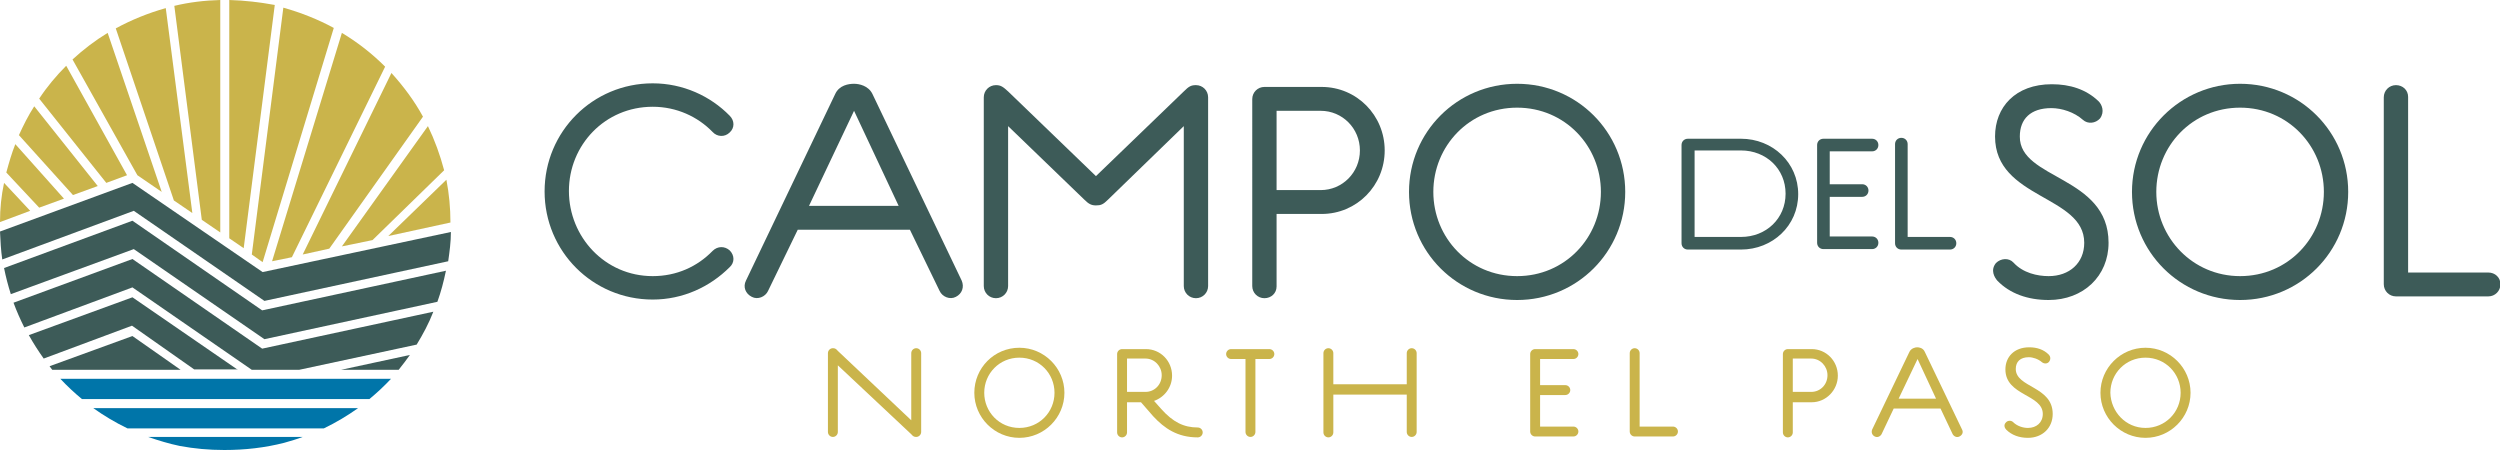 <?xml version="1.0" encoding="utf-8"?>
<!-- Generator: Adobe Illustrator 24.1.2, SVG Export Plug-In . SVG Version: 6.00 Build 0)  -->
<svg version="1.1" id="Layer_1" xmlns="http://www.w3.org/2000/svg" xmlns:xlink="http://www.w3.org/1999/xlink" x="0px" y="0px"
	 viewBox="0 0 555 99.9" style="enable-background:new 0 0 555 99.9;" xml:space="preserve">
<style type="text/css">
	.st0{clip-path:url(#SVGID_2_);fill:#3D5B58;}
	.st1{clip-path:url(#SVGID_2_);fill:#CAB44B;}
	.st2{clip-path:url(#SVGID_2_);fill:#0075A9;}
</style>
<g>
	<defs>
		<rect id="SVGID_1_" width="555" height="99.9"/>
	</defs>
	<clipPath id="SVGID_2_">
		<use xlink:href="#SVGID_1_"  style="overflow:visible;"/>
	</clipPath>
	<path class="st0" d="M144.9,61.3c5.3,0,9.9-2.1,13.3-5.6c1.1-1.1,2.7-1.1,3.8-0.1c1.1,1.1,1.1,2.7,0,3.7
		c-4.4,4.4-10.4,7.2-17.1,7.2c-13.3,0-24-10.7-24-24s10.7-24,24-24c6.7,0,12.8,2.8,17.1,7.2c1.1,1.1,1.1,2.7,0,3.7
		c-1.1,1.1-2.8,1-3.8-0.1c-3.3-3.4-8-5.6-13.3-5.6c-10.6,0-18.6,8.5-18.6,18.7S134.3,61.3,144.9,61.3"/>
	<path class="st0" d="M177.1,51l-6.6,13.6c-0.6,1.3-2.3,2-3.6,1.3c-1.4-0.7-2-2.2-1.3-3.6l19.8-41.4c0.9-2,3-2.3,4.2-2.3
		c1.1,0,3.2,0.4,4.1,2.3l19.8,41.4c0.6,1.4,0.1,2.9-1.3,3.6c-1.3,0.7-3,0-3.6-1.3L202,51H177.1z M189.6,24.6l-10,21.1h19.9
		L189.6,24.6z"/>
	<path class="st0" d="M240.7,44.3L223.8,28v35.5c0,1.5-1.2,2.7-2.7,2.7s-2.7-1.2-2.7-2.7V21.6c0-1.5,1.2-2.7,2.7-2.7
		c1.1,0,1.6,0.4,2.7,1.4l19.5,18.8l19.5-18.8c1.1-1.1,1.6-1.4,2.7-1.4c1.5,0,2.7,1.2,2.7,2.7v41.9c0,1.5-1.2,2.7-2.7,2.7
		c-1.5,0-2.7-1.2-2.7-2.7V28L246,44.3c-1.1,1.1-1.6,1.3-2.7,1.3C242.3,45.6,241.7,45.3,240.7,44.3"/>
	<path class="st0" d="M283.4,47.5v16.1c0,1.5-1.2,2.6-2.7,2.6c-1.5,0-2.7-1.2-2.7-2.7V22c0-1.5,1.2-2.7,2.7-2.7h12.7
		c7.8,0,14,6.3,14,14.1c0,7.8-6.2,14.1-14,14.1H283.4z M283.4,24.6v17.6h9.8c4.8,0,8.7-3.9,8.7-8.8c0-4.9-3.9-8.8-8.7-8.8H283.4z"/>
	<path class="st0" d="M336.8,18.6c13.3,0,24,10.7,24,24s-10.7,24-24,24c-13.3,0-24-10.7-24-24S323.5,18.6,336.8,18.6 M336.8,61.3
		c10.6,0,18.6-8.5,18.6-18.7s-8-18.7-18.6-18.7c-10.6,0-18.6,8.5-18.6,18.7S326.2,61.3,336.8,61.3"/>
	<path class="st0" d="M468.1,53.9c0,7.4-5.6,12.7-13.3,12.7c-4.6,0-8.6-1.4-11.4-4.3c-0.6-0.7-1.6-2.3-0.3-3.9
		c1.1-1.1,2.9-1.2,3.9-0.1c2.1,2.3,5.3,3,7.8,3c4.6,0,7.9-2.9,7.9-7.4c0-10.6-19.8-9.7-19.8-23.6c0-6.5,4.5-11.6,12.6-11.6
		c4,0,7.6,1.1,10.4,3.8c0.7,0.7,1.4,2.3,0.3,3.8c-1,1.1-2.7,1.3-3.8,0.3c-1.9-1.7-4.7-2.6-7-2.6c-4.6,0-7,2.4-7,6.3
		C448.3,39.9,468.1,39,468.1,53.9"/>
	<path class="st0" d="M497.3,18.6c13.3,0,24,10.7,24,24s-10.7,24-24,24c-13.3,0-24-10.7-24-24S484.1,18.6,497.3,18.6 M497.3,61.3
		c10.6,0,18.6-8.5,18.6-18.7s-8-18.7-18.6-18.7c-10.6,0-18.6,8.5-18.6,18.7S486.8,61.3,497.3,61.3"/>
	<path class="st0" d="M531.9,65.8c-1.5,0-2.7-1.2-2.7-2.7V21.6c0-1.5,1.2-2.7,2.7-2.7c1.5,0,2.7,1.1,2.7,2.6v39h17.8
		c1.5,0,2.7,1.1,2.7,2.6c0,1.5-1.2,2.7-2.7,2.7H531.9z"/>
	<path class="st0" d="M386.5,30.8c7,0,12.7,5.3,12.7,12.3c0,7-5.7,12.3-12.7,12.3h-11.8c-0.8,0-1.4-0.6-1.4-1.4V32.2
		c0-0.8,0.6-1.4,1.4-1.4H386.5z M376.2,33.5v19.1h10.3c5.6,0,9.9-4.1,9.9-9.6s-4.3-9.6-9.9-9.6H376.2z"/>
	<path class="st0" d="M406.2,33.6v7.3h7.2c0.8,0,1.4,0.6,1.4,1.4c0,0.8-0.6,1.4-1.4,1.4h-7.2v8.8h9.4c0.8,0,1.4,0.6,1.4,1.4
		s-0.6,1.4-1.4,1.4h-10.8c-0.8,0-1.4-0.6-1.4-1.4V32.2c0-0.8,0.6-1.4,1.4-1.4h10.8c0.8,0,1.4,0.6,1.4,1.4c0,0.8-0.6,1.4-1.4,1.4
		H406.2z"/>
	<path class="st0" d="M422.1,55.4c-0.8,0-1.4-0.6-1.4-1.4V32c0-0.8,0.6-1.4,1.4-1.4c0.8,0,1.4,0.6,1.4,1.4v20.6h9.4
		c0.8,0,1.4,0.6,1.4,1.4c0,0.8-0.6,1.4-1.4,1.4H422.1z"/>
	<path class="st1" d="M186,81.1v14.8c0,0.6-0.5,1.1-1.1,1.1c-0.6,0-1.1-0.5-1.1-1.1V78.4c0-0.6,0.5-1.1,1.1-1.1
		c0.4,0,0.7,0.1,1.1,0.6l16.3,15.4V78.4c0-0.6,0.5-1.1,1.1-1.1c0.6,0,1.1,0.5,1.1,1.1v17.5c0,0.6-0.5,1.1-1.1,1.1
		c-0.4,0-0.7-0.1-1.1-0.6L186,81.1z"/>
	<path class="st1" d="M226.3,77.2c5.5,0,10,4.5,10,10c0,5.5-4.5,10-10,10c-5.5,0-10-4.5-10-10C216.3,81.7,220.7,77.2,226.3,77.2
		 M226.3,95c4.4,0,7.8-3.5,7.8-7.8c0-4.3-3.4-7.8-7.8-7.8c-4.4,0-7.8,3.5-7.8,7.8C218.5,91.4,221.8,95,226.3,95"/>
	<path class="st1" d="M250.2,89.2V96c0,0.6-0.5,1.1-1.1,1.1c-0.6,0-1.1-0.5-1.1-1.1V78.6c0-0.6,0.5-1.1,1.1-1.1h5.3
		c3.2,0,5.8,2.6,5.8,5.9c0,2.6-1.7,4.8-4,5.6l1.6,1.8c2.6,2.9,5,4.1,8.1,4.1c0.6,0,1.1,0.5,1.1,1.1c0,0.6-0.5,1.1-1.1,1.1
		c-4.5,0-7.4-2-9.9-4.7l-2.7-3.1H250.2z M250.2,79.7V87h4.1c2,0,3.6-1.6,3.6-3.7c0-2-1.6-3.7-3.6-3.7H250.2z"/>
	<path class="st1" d="M273.3,79.7c-0.6,0-1.1-0.5-1.1-1.1c0-0.6,0.5-1.1,1.1-1.1h8.5c0.6,0,1.1,0.5,1.1,1.1c0,0.6-0.5,1.1-1.1,1.1
		h-3.1v16.2c0,0.6-0.5,1.1-1.1,1.1s-1.1-0.5-1.1-1.1V79.7H273.3z"/>
	<path class="st1" d="M312.3,87.6H296v8.4c0,0.6-0.5,1.1-1.1,1.1c-0.6,0-1.1-0.5-1.1-1.1V78.4c0-0.6,0.5-1.1,1.1-1.1
		c0.6,0,1.1,0.5,1.1,1.1v6.9h16.3v-6.9c0-0.6,0.5-1.1,1.1-1.1c0.6,0,1.1,0.5,1.1,1.1v17.5c0,0.6-0.5,1.1-1.1,1.1
		c-0.6,0-1.1-0.5-1.1-1.1V87.6z"/>
	<path class="st1" d="M341.9,79.7v5.8h5.6c0.6,0,1.1,0.5,1.1,1.1c0,0.6-0.5,1.1-1.1,1.1h-5.6v7h7.4c0.6,0,1.1,0.5,1.1,1.1
		c0,0.6-0.5,1.1-1.1,1.1h-8.5c-0.6,0-1.1-0.5-1.1-1.1V78.6c0-0.6,0.5-1.1,1.1-1.1h8.5c0.6,0,1.1,0.5,1.1,1.1c0,0.6-0.5,1.1-1.1,1.1
		H341.9z"/>
	<path class="st1" d="M362.9,96.9c-0.6,0-1.1-0.5-1.1-1.1V78.4c0-0.6,0.5-1.1,1.1-1.1c0.6,0,1.1,0.5,1.1,1.1v16.3h7.4
		c0.6,0,1.1,0.5,1.1,1.1c0,0.6-0.5,1.1-1.1,1.1H362.9z"/>
	<path class="st1" d="M398,89.2V96c0,0.6-0.5,1.1-1.1,1.1c-0.6,0-1.1-0.5-1.1-1.1V78.6c0-0.6,0.5-1.1,1.1-1.1h5.3
		c3.2,0,5.8,2.6,5.8,5.9c0,3.2-2.6,5.9-5.8,5.9H398z M398,79.7V87h4.1c2,0,3.6-1.6,3.6-3.7c0-2-1.6-3.7-3.6-3.7H398z"/>
	<path class="st1" d="M420.4,90.7l-2.7,5.7c-0.3,0.5-0.9,0.8-1.5,0.5c-0.6-0.3-0.8-0.9-0.6-1.5l8.3-17.3c0.4-0.8,1.3-1,1.7-1
		c0.4,0,1.3,0.1,1.7,1l8.3,17.3c0.3,0.6,0,1.2-0.6,1.5c-0.6,0.3-1.2,0-1.5-0.5l-2.7-5.7H420.4z M425.7,79.7l-4.2,8.8h8.3L425.7,79.7
		z"/>
	<path class="st1" d="M455.7,91.9c0,3.1-2.3,5.3-5.5,5.3c-1.9,0-3.6-0.6-4.8-1.8c-0.3-0.3-0.7-1-0.1-1.6c0.4-0.5,1.2-0.5,1.6-0.1
		c0.9,0.9,2.2,1.3,3.3,1.3c1.9,0,3.3-1.2,3.3-3.1c0-4.4-8.3-4-8.3-9.9c0-2.7,1.9-4.9,5.3-4.9c1.7,0,3.2,0.5,4.3,1.6
		c0.3,0.3,0.6,0.9,0.1,1.6c-0.4,0.5-1.1,0.5-1.6,0.1c-0.8-0.7-2-1.1-2.9-1.1c-1.9,0-2.9,1-2.9,2.6C447.5,86.1,455.7,85.7,455.7,91.9
		"/>
	<path class="st1" d="M476.3,77.2c5.5,0,10,4.5,10,10c0,5.5-4.5,10-10,10c-5.5,0-10-4.5-10-10C466.3,81.7,470.8,77.2,476.3,77.2
		 M476.3,95c4.4,0,7.8-3.5,7.8-7.8c0-4.3-3.4-7.8-7.8-7.8c-4.4,0-7.8,3.5-7.8,7.8C468.6,91.4,471.9,95,476.3,95"/>
	<path class="st0" d="M29.7,46.8l29,20L99.5,58c0.3-2.1,0.6-4.3,0.6-6.5l-41.8,8.9L29.4,40.6L0,51.4c0.1,2.1,0.2,4.2,0.5,6.2
		L29.7,46.8z"/>
	<path class="st0" d="M29.7,55.3l29,20L97.1,67c0.8-2.2,1.4-4.5,1.9-6.9l-40.8,8.8L29.4,49L0.9,59.5c0.4,2,0.9,3.9,1.5,5.8
		L29.7,55.3z"/>
	<path class="st0" d="M29.4,63.8l26.5,18.3h10.5l26.1-5.6c1.4-2.3,2.7-4.7,3.7-7.3l-38,8.2L29.4,57.5L3,67.2
		c0.7,1.9,1.5,3.7,2.4,5.5L29.4,63.8z"/>
	<path class="st0" d="M91,78.8l-15.3,3.3h12.8C89.4,81,90.2,79.9,91,78.8"/>
	<path class="st0" d="M52.8,82.1L29.4,66L6.4,74.4c1,1.8,2.1,3.5,3.3,5.2l19.6-7.3l13.8,9.7H52.8z"/>
	<path class="st0" d="M29.4,74.6L11,81.3c0.2,0.3,0.4,0.5,0.6,0.8h28.5L29.4,74.6z"/>
	<path class="st2" d="M18.2,88.6h63.8c1.7-1.4,3.3-2.9,4.8-4.5H13.4C14.9,85.7,16.5,87.2,18.2,88.6"/>
	<path class="st2" d="M71.9,95.1c2.7-1.3,5.2-2.8,7.6-4.5H20.7c2.4,1.7,4.9,3.2,7.6,4.5H71.9z"/>
	<path class="st2" d="M32.9,97c2.3,0.8,4.6,1.5,7,2c3.2,0.6,6.5,0.9,9.9,0.9c4.6,0,9-0.5,13.3-1.6c1.4-0.4,2.8-0.8,4.1-1.3H32.9z"/>
	<path class="st1" d="M48.9,51.6V0C45.4,0.1,42,0.5,38.7,1.3l6.1,47.5L48.9,51.6z"/>
	<path class="st1" d="M30.5,38.9l5.4,3.7L23.9,7.3c-2.8,1.7-5.4,3.7-7.8,5.9L30.5,38.9z"/>
	<path class="st1" d="M38.6,44.5l4.1,2.8L36.8,1.8c-3.9,1.1-7.6,2.6-11.1,4.5L38.6,44.5z"/>
	<path class="st1" d="M23.6,40.6l4.6-1.7L14.7,14.6c-2.2,2.2-4.3,4.7-6,7.3L23.6,40.6z"/>
	<path class="st1" d="M16.2,43.3l5.5-2L7.6,23.6c-1.3,2-2.4,4.2-3.4,6.4L16.2,43.3z"/>
	<path class="st1" d="M74.1,6.2c-3.5-1.9-7.3-3.4-11.2-4.5l-7,54.8l2.4,1.7L74.1,6.2z"/>
	<path class="st1" d="M50.9,52.9l3.2,2.2l6.9-54C57.7,0.5,54.4,0.1,50.9,0V52.9z"/>
	<path class="st1" d="M8.7,46.1l5.5-2L3.4,32c-0.8,2-1.4,4.1-2,6.3L8.7,46.1z"/>
	<path class="st1" d="M67.2,56.5l5.9-1.3l0,0l20.8-29.3c-1.9-3.5-4.3-6.7-7-9.7L67.2,56.5z"/>
	<path class="st1" d="M60.4,58l4.4-0.9l20.7-42.3c-2.9-2.9-6.1-5.4-9.6-7.5L60.4,58z"/>
	<path class="st1" d="M99.1,39.9L86.2,52.4l13.8-3C100,46.2,99.7,43,99.1,39.9"/>
	<path class="st1" d="M6.7,46.8l-5.8-6.2C0.3,43.4,0,46.3,0,49.3L6.7,46.8z"/>
	<path class="st1" d="M75.9,54.7l6.8-1.4l15.9-15.5c-0.9-3.4-2.1-6.7-3.6-9.8L75.9,54.7z"/>
</g>
</svg>
